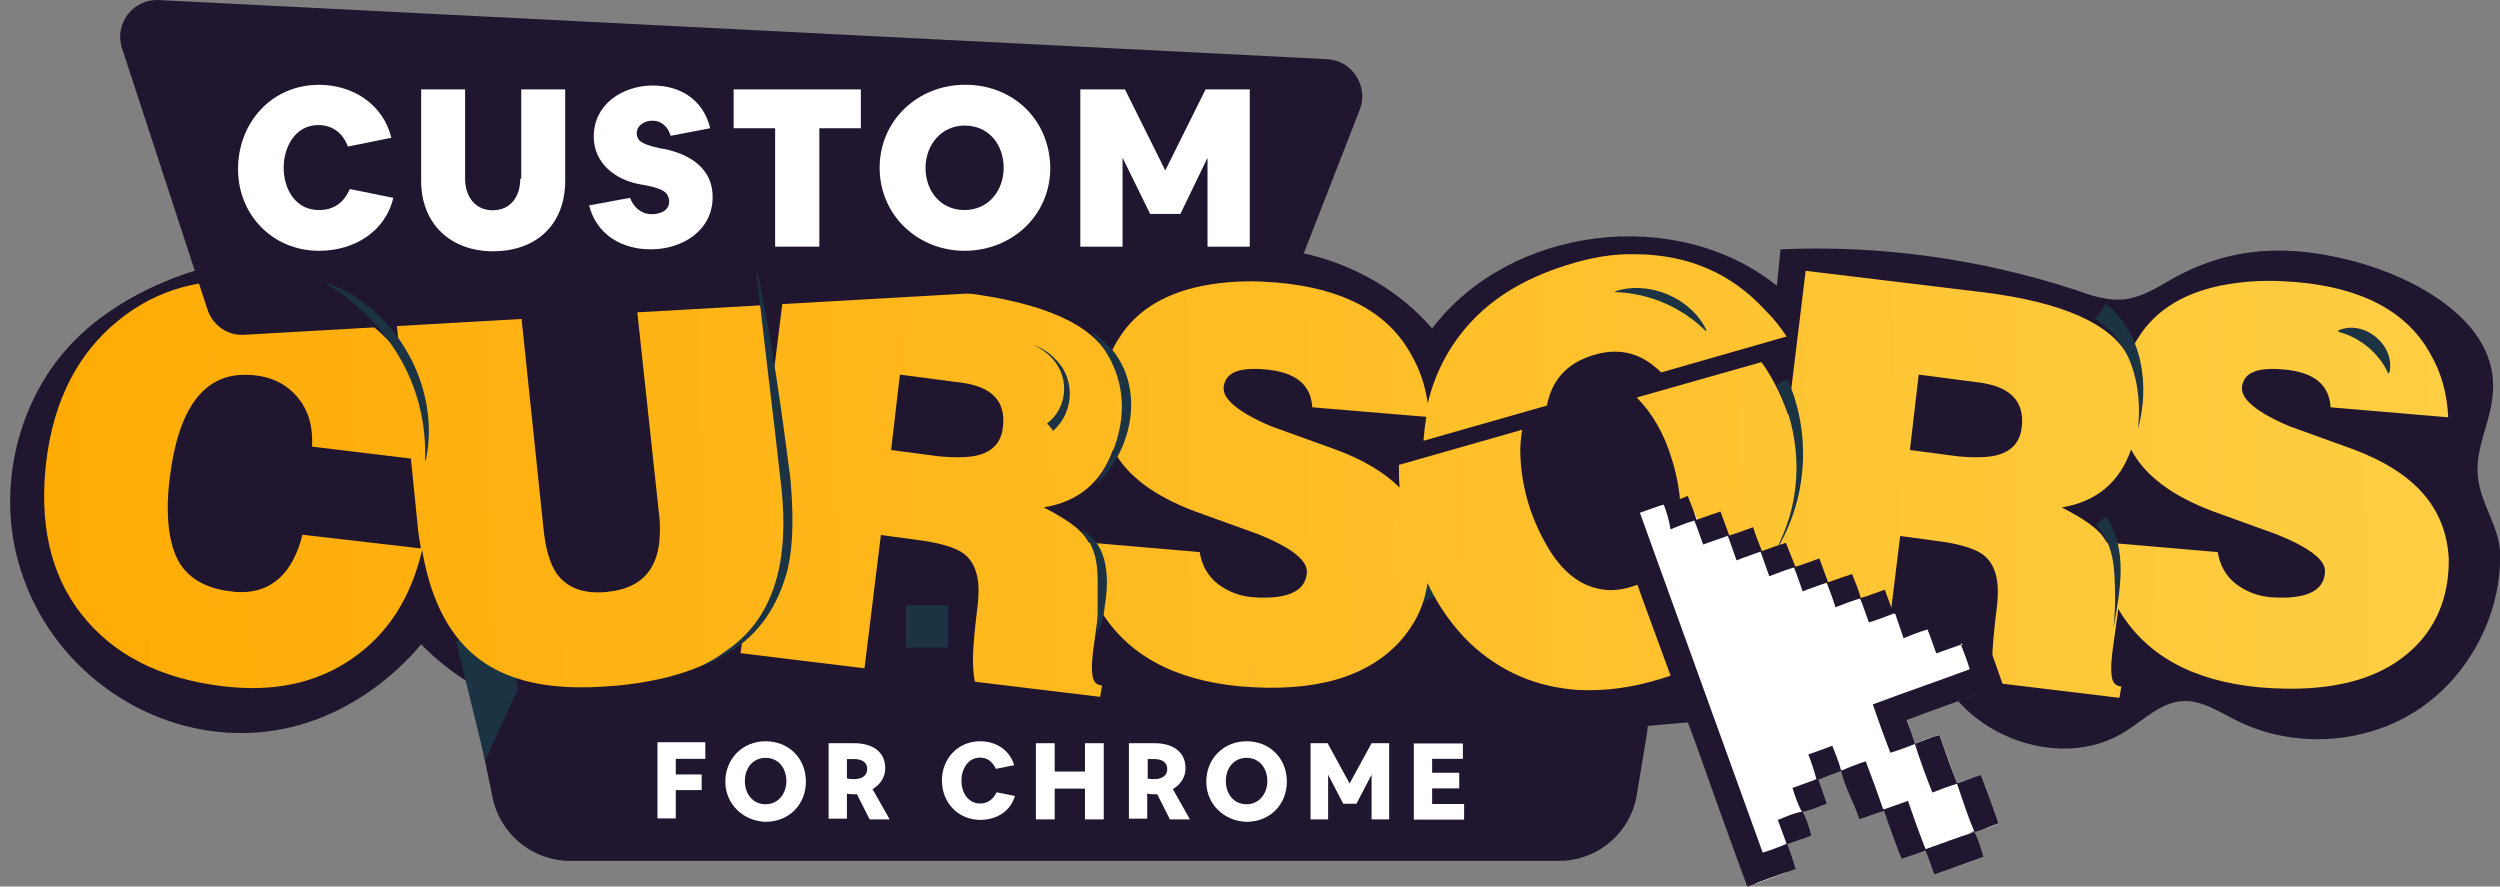 <?xml version="1.0" encoding="UTF-8"?>
<svg id="_Слой_1" data-name="Слой_1" xmlns="http://www.w3.org/2000/svg" version="1.1" xmlns:xlink="http://www.w3.org/1999/xlink" viewBox="0 0 1024 363.12">
  <rect x="0" y="0" width="1024" height="363.12" fill="#808080" stroke="none"/>
  <!-- Generator: Adobe Illustrator 29.8.3, SVG Export Plug-In . SVG Version: 2.1.1 Build 3)  -->
  <defs>
    <style>
      .st0 {
        fill: #fff;
      }

      .st1 {
        fill: none;
      }

      .st2 {
        fill: #1c3344;
      }

      .st3 {
        fill: #20162f;
      }

      .st4 {
        fill: url(#linear-gradient);
      }
    </style>
    <linearGradient id="linear-gradient" x1="1009.88" y1="195.13" x2="-67.31" y2="175.38" gradientTransform="translate(0 385.65) scale(1 -1)" gradientUnits="userSpaceOnUse">
      <stop offset="0" stop-color="#ffce43"/>
      <stop offset="1" stop-color="#ffa800"/>
    </linearGradient>
  </defs>
  <path class="st3" d="M81.7,110.32c-10.8,3.1-37.4,12.6-55.4,33.8-19.1,22.1-29.2,58.7-16.5,93.2,13.7,37.9,51.3,64.2,91.8,62.9,41.5-1.3,66.8-31.4,70.9-36.3,20.6,21.1,50.5,33,80.2,32,38.4-1.5,78.4-23.2,113.7-7.5,2.1-11.6,3.9-23.2,5.9-34.8,7.2-1.5,14.4,4.6,16.5,11.9s.3,14.9-1.3,22.2c26,3.4,51.8,7,77.8,10.3-1-6.4-1.8-12.9-2.8-19.3,31.7,36.6,97.4,35.1,127.3-3.1,13.9,16.5,36.6,22.4,58,22.9s42.8-3.6,64.2-3.6c15.2,0,30.7,2.1,45.6-.8,14.9-2.8,30.2-12.4,33.8-27.3,7.5,32.7,51.5,50.8,79.6,32.5,7.2-4.6,13.9-11.3,22.4-12.1,8.2-.8,15.5,4.4,22.9,8,22.7,11.3,51.3,9.8,72.7-3.6,21.4-13.4,35.1-38.4,35.1-63.9,0-11.3-7.5-20.4-9-31.2-1.8-12.4,4.9-22.7,5.9-34.8,3.1-30.2-32.5-48.2-56.4-54.6-27.1-7.2-50.8-6.4-75,7.2-5.9,3.4-11.9,7.2-18.8,8.2-7.2,1-14.4-1.5-21.1-3.9-38.7-12.6-79.6-18.3-120.4-16.5-.5,4.9-1,9.8-1.5,14.9-41.2-33-109.3-24.5-141.2,17.5-26.5-30.7-73.2-41.8-110.6-26-12.1,5.2-24.2,12.9-37.4,11.3-11.9-1.3-21.4-10.1-32-15.7-18.6-10.1-40.5-10.8-61.3-11.3-79.9-2.3-160.8-4.4-239.2,11.6-9,1.7-16.7,3.5-24.4,5.9Z"/>
  <polygon class="st3" points="452.3 133.53 420.6 132.72 421.4 105.93 461.3 106.93 452.3 133.53"/>
  <g id="Layer_2">
    <path class="st2" d="M583,246.62c-7.2-15.2-10.8-32.2-9.8-49,.3,8.2,1.8,16.5,4.4,24.2,2.6,7.7,5.9,15.2,10.1,22.2l-4.7,2.6h0Z"/>
    <path class="st3" d="M638.4,352.62H233.5c-15.2,0-28.6-10.8-31.7-25.8l-6.2-29.9c-4.1-20.1,11.3-39.2,32-38.9l415.5,5.4c19.8.3,34.8,18,31.4,37.6l-4.1,24.7c-2.6,15.5-16,26.9-32,26.9Z"/>
    <rect class="st2" x="371.1" y="247.92" width="17.3" height="17.3"/>
    <polygon class="st2" points="212.1 282.42 198.7 311.32 186.8 262.62 209.5 259.82 212.1 282.42"/>
    <g>
      <path class="st0" d="M288.9,304.42v6.4h-12.1v6.4h10.6v6.4h-10.6v11.6h-7.5v-31.2h19.6v.4Z"/>
      <path class="st0" d="M297.1,320.12c0-9.3,7-16.5,16.5-16.5s16.5,7,16.5,16.5-7,16.5-16.5,16.5c-9.2-.3-16.5-7.2-16.5-16.5ZM313.6,329.42c5.2,0,8.5-4.4,8.5-9.5s-3.1-9.5-8.5-9.5-8.5,4.4-8.5,9.5,3.1,9.5,8.5,9.5Z"/>
      <path class="st0" d="M339.4,304.42h10.6c6.4,0,12.6,2.8,12.6,10.3,0,3.6-2.1,6.7-5.2,8.5l7,12.4h-8.2l-5.2-10.3h-1.5c-.8,0-1.8,0-2.6-.3v10.3h-7.5v-30.9h0ZM346.9,318.82c1,.3,2.1.3,3.1.3,2.8,0,5.2-1.3,5.2-4.1,0-3.1-2.6-4.1-5.2-4.1h-3.1v7.9Z"/>
      <path class="st0" d="M401.5,303.62c6.4,0,12.1,3.6,13.9,9.8l-7.5,1.5c-1.3-2.8-3.4-4.6-6.4-4.6-5.2,0-7.7,4.9-7.7,9.5s2.6,9.3,7.7,9.3c3.1,0,5.4-1.8,6.7-4.6l7.5,1.5c-1.8,6.4-7.7,9.8-14.2,9.8-9,0-15.7-7-15.7-16.2,0-8.5,6.2-16,15.7-16Z"/>
      <path class="st0" d="M432,304.42v11.6h12.4v-11.6h7.7v31.2h-7.7v-12.6h-12.4v12.6h-7.7v-31.2h7.7Z"/>
      <path class="st0" d="M462.4,304.42h10.6c6.4,0,12.6,2.8,12.6,10.3,0,3.6-2.1,6.7-5.2,8.5l7,12.4h-8.2l-5.2-10.3h-1.5c-.8,0-1.8,0-2.6-.3v10.3h-7.5v-30.9h0ZM469.8,318.82c1,.3,2.1.3,3.1.3,2.8,0,5.2-1.3,5.2-4.1,0-3.1-2.6-4.1-5.2-4.1h-2.8v8h-.3v-.1Z"/>
      <path class="st0" d="M494.1,320.12c0-9.3,7-16.5,16.5-16.5s16.5,7,16.5,16.5-7,16.5-16.5,16.5c-9.3-.3-16.5-7.2-16.5-16.5ZM510.6,329.42c5.2,0,8.5-4.4,8.5-9.5s-3.1-9.5-8.5-9.5-8.5,4.4-8.5,9.5,3.1,9.5,8.5,9.5Z"/>
      <path class="st0" d="M543.8,304.42l9,16.5,9-16.5h7.2v31.2h-7.2v-18.3l-6.2,11.9h-5.4l-6.2-11.9v18.3h-7.2v-31.2h7Z"/>
      <path class="st0" d="M599.2,304.42v6.4h-12.6v5.7h11.1v6.4h-11.1v6.4h13.1v6.4h-20.6v-31.2h20.1v-.1Z"/>
    </g>
  </g>
  <g>
    <path class="st4" d="M963.9,184.03c-8.8-3.1-17.5-6.4-26.3-9.5-13.4-5.7-19.6-11.1-19.3-15.7.5-6.2,6.2-8.5,17-7.5,12.4,1,18.8,6.2,19.3,15.5l48.2,4.1c-.5-9.8-2.8-18.3-7.5-26.3-9.5-17-27.8-26.8-54.9-29.1-3.9-.3-7.5-.5-11.1-.5-5.7,0-11.1.5-16.2,1.3-17.3,2.8-29.9,10.1-37.4,22.2-1.5,2.3-2.8,4.9-3.9,7.5-7.2-13.4-26.8-22.2-59.3-26.3l-72.9-8.8-7.2,59c-.3-.8-.5-1.5-.8-2.3-2.6-7-5.9-13.4-10.1-19.3l-51.1,14.5c6.4,6.4,11.3,14.9,14.4,25.3,2.6,8.2,3.6,16,3.6,22.7,0,15.5-6.7,25.5-19.8,29.4-3.1,1-6.2,1.5-9,1.5-9.8-.3-17.8-5.4-24.5-15.7-8-12.9-12.1-26.5-12.4-41,0-3.1.3-6.2.8-9l-50.5,14.4c0,3.1,0,6.2.3,9.3-6.2-6.2-15.2-11.6-26.5-15.7-8.8-3.1-17.5-6.4-26.3-9.5-13.4-5.7-19.6-11.1-19.3-15.7.5-6.2,6.2-8.5,17-7.5,12.4,1,18.8,6.2,19.3,15.5l46.7,3.9c-.3,1.8-.5,3.9-.8,5.9,0,1.3-.3,2.6-.3,3.9l50.5-14.4c2.1-10.6,8.2-17.3,18.8-20.6,3.1-1,6.2-1.5,9-1.5,6.4,0,12.1,2.3,17,6.7.8.5,1.3,1.3,2.1,1.8l51.3-14.7c-2.6-3.9-5.4-7.5-8.8-10.8-13.9-15.2-31.7-22.7-52.8-22.9-9-.3-18.8,1.3-28.9,4.6-16.5,5.2-29.9,13.1-40,24.5-8.2,9.3-13.7,20.1-16.5,32-1-7.5-3.4-14.2-7-20.4-9.5-17-27.8-26.8-54.9-29.1-3.9-.3-7.5-.5-11.1-.5-5.7,0-11.1.5-16.2,1.3-17.3,2.8-29.9,10.1-37.4,22.2-1.5,2.3-2.8,4.9-3.9,7.5-7.2-13.4-26.8-22.2-59.3-26.3l-72.9-8.8-6.2,49.7-5.2-48.7-50.8,5.2,10.1,93.8c.3,2.1.3,4.4.3,6.2,0,15.2-7,23.5-20.9,25-1.5.3-3.1.3-4.6.3-7.5,0-13.1-2.6-16.8-7.7-2.8-4.1-4.6-10.3-5.4-18.6l-9.8-93.6-50.8,5.2,1.8,17.3c-1.5-2.1-3.1-4.1-4.9-5.9-11.9-12.6-29.6-20.6-52.8-23.5-22.2-2.8-41.5,2.3-57.7,15.5-16.5,13.4-26.3,32.5-29.4,57.2-3.1,25.5,1.5,46.7,14.4,63.1,12.9,16.4,32,26.3,57.5,29.4,20.6,2.6,38.4-1,53.1-11.1s24.2-24.7,28.9-44.6c3.6,21.1,11.6,36.1,24,45.1,10.3,7.5,24,11.1,41.2,11.1,4.9,0,10.1-.3,15.7-.8,22.4-2.3,39.2-8.5,50.3-18.6l-.8,5.4,50.8,6.2,6.7-54.6,15.5,2.1c7.7,1,13.4,2.6,17,4.6,4.9,2.8,7.5,8.2,7.5,16,0,2.8-.3,6.2-.8,9.8-.8,6.7-1.3,12.4-1.5,17.3,0,4.6.3,8.2.8,10.3l51.3,6.2.8-4.6c-2.3-.3-3.6-1.5-3.9-4.1-.5-2.6-.3-7.2.8-14.2l1.3-9.5c.3-1.3.3-2.8.5-4.1,0,.3.3.3.3.5,11.1,18.6,30.2,29.1,57.5,31.7,30.4,2.6,52.1-3.6,65.7-18.6,5.9-6.7,9.8-14.4,11.1-23.7,4.6,9.8,10.6,18,17.5,24.7,12.4,11.6,27.1,18,44.6,19.1,10.8.5,21.9-1,33.5-4.6,14.9-4.4,27.3-11.6,37.1-21.7,2.1-2.1,3.9-4.1,5.7-6.4l-2.3,18,50.8,6.2,6.7-54.6,15.5,2.1c7.7,1,13.4,2.6,17,4.6,4.9,2.8,7.5,8.2,7.5,16,0,2.8-.3,6.2-.8,9.8-.8,6.7-1.3,12.4-1.5,17.3,0,4.6.3,8.2.8,10.3l51.3,6.2.8-4.6c-2.3-.3-3.6-1.5-3.9-4.1-.5-2.6-.3-7.2.8-14.2l1.3-9.5c.3-1.3.3-2.8.5-4.1,0,.3.3.3.3.5,11.1,18.6,30.2,29.1,57.5,31.7,30.4,2.6,52.1-3.6,65.7-18.6,8-9,12.1-20.4,11.9-34.3-1.2-20.6-13.8-35.1-39.1-44.6ZM123.9,219.03c-3.9,15.5-12.4,23.5-25,23.5-1.3,0-2.6,0-4.1-.3-9.8-1-16.8-4.9-20.9-11.1-3.4-5.2-5.2-12.9-5.2-23.5,0-3.6.3-7.5.8-11.6,3.4-28.4,13.7-42.5,30.7-42.5,8.8,0,15.5,2.6,20.6,8,5.2,5.4,7.5,12.6,7,21.4l40.5,4.9,2.8,27.8c.3,3.1.8,6.2,1.3,9l-48.5-5.6ZM410.8,175.03c-.8,7-5.2,10.8-12.6,11.9-3.6.5-8,.5-13.4,0l-19.8-2.6,3.6-30.9,23.7,3.1c13.9,1.5,19.8,7.6,18.5,18.5ZM535.3,234.53c-.5,7.7-8,11.1-22.2,10.1-5.4-.5-10.1-2.3-14.2-5.4-4.4-3.4-6.7-8-7.5-13.1l-45.4-3.9c-.5-.8-1-1.5-1.5-2.3-2.8-3.9-8.5-7.7-17-12.1,14.2-2.3,23.7-10.3,28.4-23.7,5.7,10.8,17,19.1,33.5,25.3,8.8,3.1,17.5,6.4,26.3,9.5,13.7,5.6,19.9,10.7,19.6,15.6ZM828.1,175.03c-.8,7-5.2,10.8-12.6,11.9-3.6.5-8,.5-13.4,0l-19.8-2.6,3.6-30.9,23.7,3.1c13.6,1.5,19.8,7.6,18.5,18.5ZM952.3,234.53c-.5,7.7-8,11.1-22.2,10.1-5.4-.5-10.1-2.3-14.2-5.4-4.4-3.4-6.7-8-7.5-13.1l-45.4-3.9c-.5-.8-1-1.5-1.5-2.3-2.8-3.9-8.5-7.7-17-12.1,14.2-2.3,23.7-10.3,28.4-23.7,5.7,10.8,17,19.1,33.5,25.3,8.8,3.1,17.5,6.4,26.3,9.5,13.7,5.6,20.2,10.7,19.6,15.6Z"/>
    <g>
      <path class="st0" d="M818.6,337.32c-2.3-6.7-4.6-13.4-7.2-19.8-2.8,1-5.7,2.1-8.5,2.8l-1.3.5-.5-1.3c-2.3-6.2-4.4-12.4-6.7-18.6-2.8,1-5.9,1.8-8.8,3.1l-1.3.5-.5-1.3c-.8-2.3-1.5-4.9-2.3-7.2l-.5-1.3,1.3-.5c11.6-4.1,23.5-8.5,35.1-12.9-4.1-4.6-5.7-10.8-9.8-14.9-3.4-3.4-8.2-3.9-12.1-6.4h-.3c-2.3,0-3.9-1-4.9-2.3-.5,0-.8-.3-1.3-.5h0c-.5,0-1,.3-1.5.3-3.4,0-5.2-2.1-5.7-4.6h0c-.8-.5-1.5-1-2.1-1.5-.5.3-1.3.3-1.8.3-1,0-1.8-.3-2.3-.5h-.3c-4.4,0-6.2-3.6-5.9-7-.5-.3-1-.5-1.5-1-1.3.5-2.3.8-3.6,1.3l-1.3.5h0c-.5.3-1,.3-1.8.3-2.1,0-3.6-.8-4.6-2.1-2.8-.5-4.4-2.8-4.6-5.2-.5.3-.8.3-1.3.5l-1.3.5v-.3c-.5.3-1.3.3-2.1.3-5.2,0-7-4.9-5.4-8.5-1.5.5-3.1,1-4.6,1.5l-1.3.5h-1c-1.3,0-2.6-.3-3.4-1h-.3s-.3,0-.3-.3c-2.3-1.5-3.1-4.6-2.1-7.5-1.8.5-3.6,1.3-5.2,1.8l-1.3.5v-.3h-1.3c-3.9,0-5.9-3.1-5.9-5.9-.3-.8-.5-1.5-.5-2.3-1.5.5-3.1,1-4.6,1.5l-1.3.5v-.3c-.8.3-1.5.5-2.6.5-4.1,0-5.9-3.1-5.9-6.2-.8-.3-1.8-.8-2.3-1.3-.5.3-.8.3-1.3.5l-1.3.5-.5-1.3c-.3-.5-.5-1-.5-1.5h-1.6c-4.1,0-7.2-1.8-9-4.1-.3,0-.5.3-.8.3l-1.3.5-.3-.5c-1,.3-2.3.5-3.6.5-4.6,0-7.7-2.1-9.8-5.2-1,.3-2.1.3-3.1.3-2.3,0-4.4-.5-6.2-1.5h-.3c2.8,11.9,8,22.9,13.1,33.8,1.3,2.6,1.5,5.2,1,7.5,0,0,0,.3.3.3,3.4,9,8.5,16.8,11.9,25.8,3.9,10.1,7.2,20.4,11.6,30.2,4.6,10.6,8.2,19.3,10.8,30.7,1,4.6,1.5,9.8,3.1,14.2,1.5,4.4,4.6,7.7,7,11.6,1.5,2.6,2.1,4.9,1.8,7.2,4.1-1.5,8.5-3.1,12.6-4.6-3.9-2.3-3.9-9,.5-11.1v-.5l1.3-.5c1.8-.5,3.6-1.3,5.4-2.1-4.1-2.1-4.1-8.2-.5-10.8l-.3-.5,1.8-.3c1.8-.3,3.4-1,4.9-1.5-4.1-2.3-3.9-9,.5-11.1v-.2l1.3-.5c2.3-.8,4.4-1.5,6.4-2.6l1.5-.5.3.5c1-.3,2.1-.3,3.1,0,1.5.5,2.8,1.5,3.6,2.8,2.8,4.4,3.9,9.3,4.4,14.2v.5c1.5-.5,3.1-1,4.6-1.5l1.3-.5v.3c1-.3,2.3-.5,3.6-.3,1.5.3,2.8,1.5,3.6,2.8s1,3.4.5,4.6v2.1c.3,1.5.8,3.1,1.3,4.6.3.8.8,1.5,1.3,2.3.3.5.5,1,.8,1.8,1.5-.5,3.1-1,4.6-1.5l1.3-.5.5,1.3c1,2.8,2.1,5.7,3.1,8.5,5.4-1.8,10.6-3.9,16-5.7-4.6-2.1-4.4-9.8.5-11.3h0l1.5-.5c2.6,0,5.4-1.1,8.3-2.4Z"/>
      <path id="path3022" class="st3" d="M654.4,194.03c3.1-1.3,6.4-2.3,9.8-3.6,1.3,3.4,2.6,6.4,3.9,9.8,3.4-1.3,6.7-2.3,10.1-3.6,1.3,3.4,2.3,6.7,3.6,9.8-3.4,1.3-6.7,2.3-10.1,3.6,16.8,46.4,33.5,92.8,50.3,139.2,3.4-1,6.7-2.3,9.8-3.6-1.3-3.4-2.3-6.4-3.6-9.8,3.4-1.3,6.4-2.8,10.1-3.4,1.8,3.1,2.6,6.4,3.6,9.8-3.1,1.3-6.4,2.3-9.8,3.6,1.3,3.4,2.3,6.7,3.4,10.1-6.7,2.3-13.1,4.6-19.8,7.2-7.2-19.3-14.2-39.2-21.1-58.5-13.7-36.8-27.1-73.4-40.2-110.6Z"/>
      <path id="path3024" class="st3" d="M681.5,206.73c3.4-1,6.7-2.3,9.8-3.6,1.3,3.4,2.6,6.4,3.6,9.8,3.4-1.3,6.7-2.3,9.8-3.4,1.3,3.4,2.3,6.4,3.6,9.8,3.4-1,6.7-2.3,9.8-3.4,1,3.4,2.3,6.4,3.6,9.8,3.4-1.3,6.4-2.3,9.8-3.4,1.3,3.4,2.6,6.4,3.9,9.8,3.4-1,6.7-2.3,9.8-3.4,1.3,3.4,2.3,6.4,3.6,9.8,3.4-1.3,6.7-2.3,9.8-3.4,1.3,3.1,2.6,6.4,3.6,9.8,3.4-1,6.7-2.3,9.8-3.4,1.3,3.4,2.3,6.4,3.6,9.8-3.4,1.3-6.7,2.6-10.1,3.6-1.3-3.4-2.3-6.7-3.6-9.8-3.4,1-6.7,2.3-10.1,3.6-1-3.4-2.3-6.7-3.6-10.1-3.4,1.3-6.7,2.3-9.8,3.6-1.3-3.4-2.3-6.7-3.6-9.8-3.4,1-6.7,2.3-10.1,3.6-1.3-3.4-2.3-6.7-3.6-10.1-3.4,1.3-6.7,2.3-9.8,3.6-1.3-3.4-2.3-6.7-3.6-10.1-3.4,1.3-6.7,2.3-10.1,3.6-1.3-3.4-2.3-6.7-3.6-9.8-3.4,1-6.7,2.3-9.8,3.6-.4-3.4-1.5-6.8-2.7-10.1h0Z"/>
      <path id="path3028" class="st3" d="M776.3,251.32c3.4-1.3,6.7-2.3,10.1-3.4,1.3,3.4,2.3,6.4,3.6,9.8,3.4-1.3,6.4-2.3,9.8-3.4,1.3,3.4,2.3,6.7,3.6,9.8,3.4-1,6.7-2.3,9.8-3.4,2.6,6.7,4.9,13.1,7.2,19.8-13.1,4.9-26.3,9.5-39.4,14.4,1.3,3.4,2.3,6.4,3.4,9.8-3.4,1.3-6.7,2.6-10.1,3.6-2.6-6.7-4.9-13.1-7.2-19.8,13.1-4.9,26.5-9.5,39.7-14.4-1-3.4-2.3-6.7-3.6-10.1-3.4,1.3-6.7,2.3-10.1,3.6-1.3-3.4-2.3-6.7-3.6-9.8-3.4,1-6.7,2.3-9.8,3.6-1.1-3.4-2.4-6.8-3.4-10.1h0Z"/>
      <path id="path3032" class="st3" d="M740.7,309.03c3.4-1.3,6.7-2.3,9.8-3.6,1.3,3.4,2.8,6.7,3.6,10.3-3.1,1.3-6.2,2.3-9.3,3.6,1,3.1,2.3,6.4,3.4,9.8-3.4,1.3-6.4,2.8-10.1,3.4-1.8-3.1-2.8-6.4-3.9-9.8,3.4-1.3,6.7-2.3,9.8-3.6-.9-3.4-2-6.8-3.3-10.1h0Z"/>
      <path id="path3034" class="st3" d="M754.1,315.73c3.4-1.5,6.7-2.8,10.1-3.9,2.6,6.7,4.9,13.1,7.2,19.8,3.4-1.3,6.7-2.3,10.1-3.6,2.3,6.7,4.6,13.1,7.2,19.8,6.7-2.3,13.1-4.9,20.1-7,1.5,3.1,2.6,6.7,3.6,10.1-6.7,2.3-13.4,4.9-20.1,7.2-1.3-3.4-2.3-6.7-3.6-9.8-3.4,1.3-6.4,2.3-9.8,3.4-2.6-6.4-4.9-13.1-7.2-19.6-3.4,1-6.7,2.3-10.1,3.4-2.1-6.7-5.9-12.8-7.5-19.8h0Z"/>
      <path id="path3036" class="st3" d="M784.3,304.62c3.4-1.3,6.7-2.6,10.1-3.6,2.3,6.7,4.6,13.1,7.2,19.8,3.4-1,6.4-2.3,9.8-3.4,2.6,6.7,4.9,13.1,7.2,19.8-3.4,1.3-6.4,2.6-9.8,3.6-2.8-6.4-4.9-13.1-7.2-19.8-3.4,1-6.7,2.3-10.1,3.6-2.6-6.6-5.1-13.3-7.2-20h0Z"/>
    </g>
  </g>
  <path class="st3" d="M520.6,113.12l-420.4,24c-7,.5-13.1-3.9-15.2-10.3L50,19.82C46.6,9.72,54.6-.57,65.2.03l478.4,24.2c10.3.5,17,11.1,13.4,20.6l-23,59c-2.3,5.2-7.7,8.8-13.4,9.3Z"/>
  <g>
    <path class="st0" d="M130.6,86.03c-9.5,0-14.4-8.5-14.4-17.3s4.9-17.5,14.2-17.5c5.9,0,10.1,3.4,12.1,8.8l17.8-3.6c-3.4-13.9-16-21.7-29.6-21.7-19.6,0-33.2,15.7-33.2,34.5s14.2,33.5,33.2,33.5c14.2,0,27.1-7.7,30.4-21.7l-17.8-3.6c-2.6,5.8-6.7,8.6-12.7,8.6Z"/>
    <path class="st0" d="M213.1,73.22c0,7.2-3.9,12.9-11.3,12.9s-11.3-5.9-11.3-12.9v-36.6h-18v37.4c0,18,12.4,28.9,29.4,28.9,18,0,29.6-11.1,29.6-28.9v-37.4h-18v36.6h-.4Z"/>
    <path class="st0" d="M272.1,61.03l-1.8-.3c-2.3-.5-4.1-1-5.4-1.5s-2.3-1-3.1-1.8c-.5-.8-1-1.5-1-2.8,0-3.4,3.4-5.2,6.4-5.2,3.9,0,6.4,2.6,7.5,6.2l16.2-3.1c-2.8-11.6-12.1-17.5-23.5-17.5-12.4,0-24.2,7.7-24.2,20.9,0,11.1,9,17.8,19.1,19.6l1.8.3c2.6.5,7.5,1.5,9,3.6.5.8,1,1.8,1,3.1,0,3.9-3.9,5.2-7.2,5.2-4.1,0-7.5-2.8-8.8-6.7l-16.8,3.1c3.1,12.1,13.4,18,25.3,18,12.9,0,25.3-7.7,25.3-21.4.1-11.7-9.4-17.6-19.8-19.7Z"/>
    <polygon class="st0" points="300.5 52.53 317.5 52.53 317.5 101.03 335.6 101.03 335.6 52.53 352.6 52.53 352.6 36.62 300.5 36.62 300.5 52.53"/>
    <path class="st0" d="M395.4,34.72c-19.6,0-35.1,14.7-35.1,34s15.5,34,34.8,34,35.1-14.4,35.1-34c-.3-20-15.5-34-34.8-34ZM395.1,86.03c-10.1,0-16-8-16-17.3s6.4-17.3,16-17.3c10.1,0,16,8,16,17.3s-6.2,17.3-16,17.3Z"/>
    <polygon class="st0" points="493.8 36.62 477.3 69.82 460.8 36.62 442.5 36.62 442.5 101.03 459.8 101.03 459.8 64.62 471.1 87.62 483.5 87.62 494.6 64.62 494.6 101.03 511.9 101.03 511.9 36.62 493.8 36.62"/>
  </g>
  <path class="st1" d="M862.6,125.22"/>
  <g>
    <path class="st2" d="M862.6,124.43c15.2,12.1,18,33.8,13.1,51.3,1-8.8.3-17.8-2.6-26-2.8-8-8.2-14.9-14.9-19.1l4.4-6.2h0Z"/>
    <path class="st2" d="M862.6,211.62c9.3,13.4,5.7,30.7,3.1,45.6.8-7.5.8-15.2.3-22.7s-2.6-14.4-7.5-19.8c0,0,4.1-3.1,4.1-3.1h0Z"/>
    <path class="st2" d="M661.6,119.32c13.9-4.6,31.2,2.8,37.4,16l-.3.3c-9.8-9.8-23.2-15.5-37.1-16,0,.2,0-.3,0-.3h0Z"/>
    <path class="st2" d="M957.8,135.32c10.6-4.6,23.5,6.2,20.9,17.3l-.5.3c-3.9-8.5-11.6-14.7-20.4-17v-.6h0Z"/>
    <path class="st2" d="M732.2,155.43c10.1,22.9,8,50.3-5.4,71.1,2.8-5.4,5.2-11.1,6.7-16.8,4.6-17.3,2.3-36.3-5.9-52.1,0-.2,4.6-2.2,4.6-2.2h0Z"/>
    <path class="st2" d="M132.4,115.43c29.4,9.5,48.5,43,42,73.2h-.3c1.1-31.7-15.6-57.5-41.7-73.2h0Z"/>
    <path class="st2" d="M428.9,173.43c8.2-6.2,9.3-18.3,2.6-26-2.1-2.6-4.9-4.6-8.2-6.2,3.4,1.3,6.4,3.1,8.8,5.7,8.5,8,8,21.9-.8,29.6.1-.2-2.4-3.1-2.4-3.1h0Z"/>
    <path class="st2" d="M446.4,135.53c23.2,13.7,20.9,45.1,3.1,62.4l-.3-.3c13.7-21.3,14.7-43.3-2.8-62.1h0Z"/>
    <path class="st2" d="M443.5,217.23c10.8,6.2,10.8,20.4,9,31.2-.3,3.6-1.3,7.7-3.1,10.8h-.3c0-1.8.5-3.6.5-5.4v-16.2c0-3.6-.3-7.2-1.3-10.6-1-3.4-2.8-6.7-5.2-9.3l.4-.5h0Z"/>
    <path class="st2" d="M310.3,111.82c5.9,27.6,9.8,55.9,13.4,83.8,1,10.8,1.8,26.5-1.3,38.4-3.6,13.4-11.3,26-23.7,33-3.1,1.8-6.2,3.9-9.5,5.2l-.3-.3c3.1-1.5,6.2-3.6,9-5.7,23.2-16,25-44.8,21.7-70.4-1.3-12.1-3.4-29.6-4.9-42l-4.9-42h.5Z"/>
  </g>
</svg>